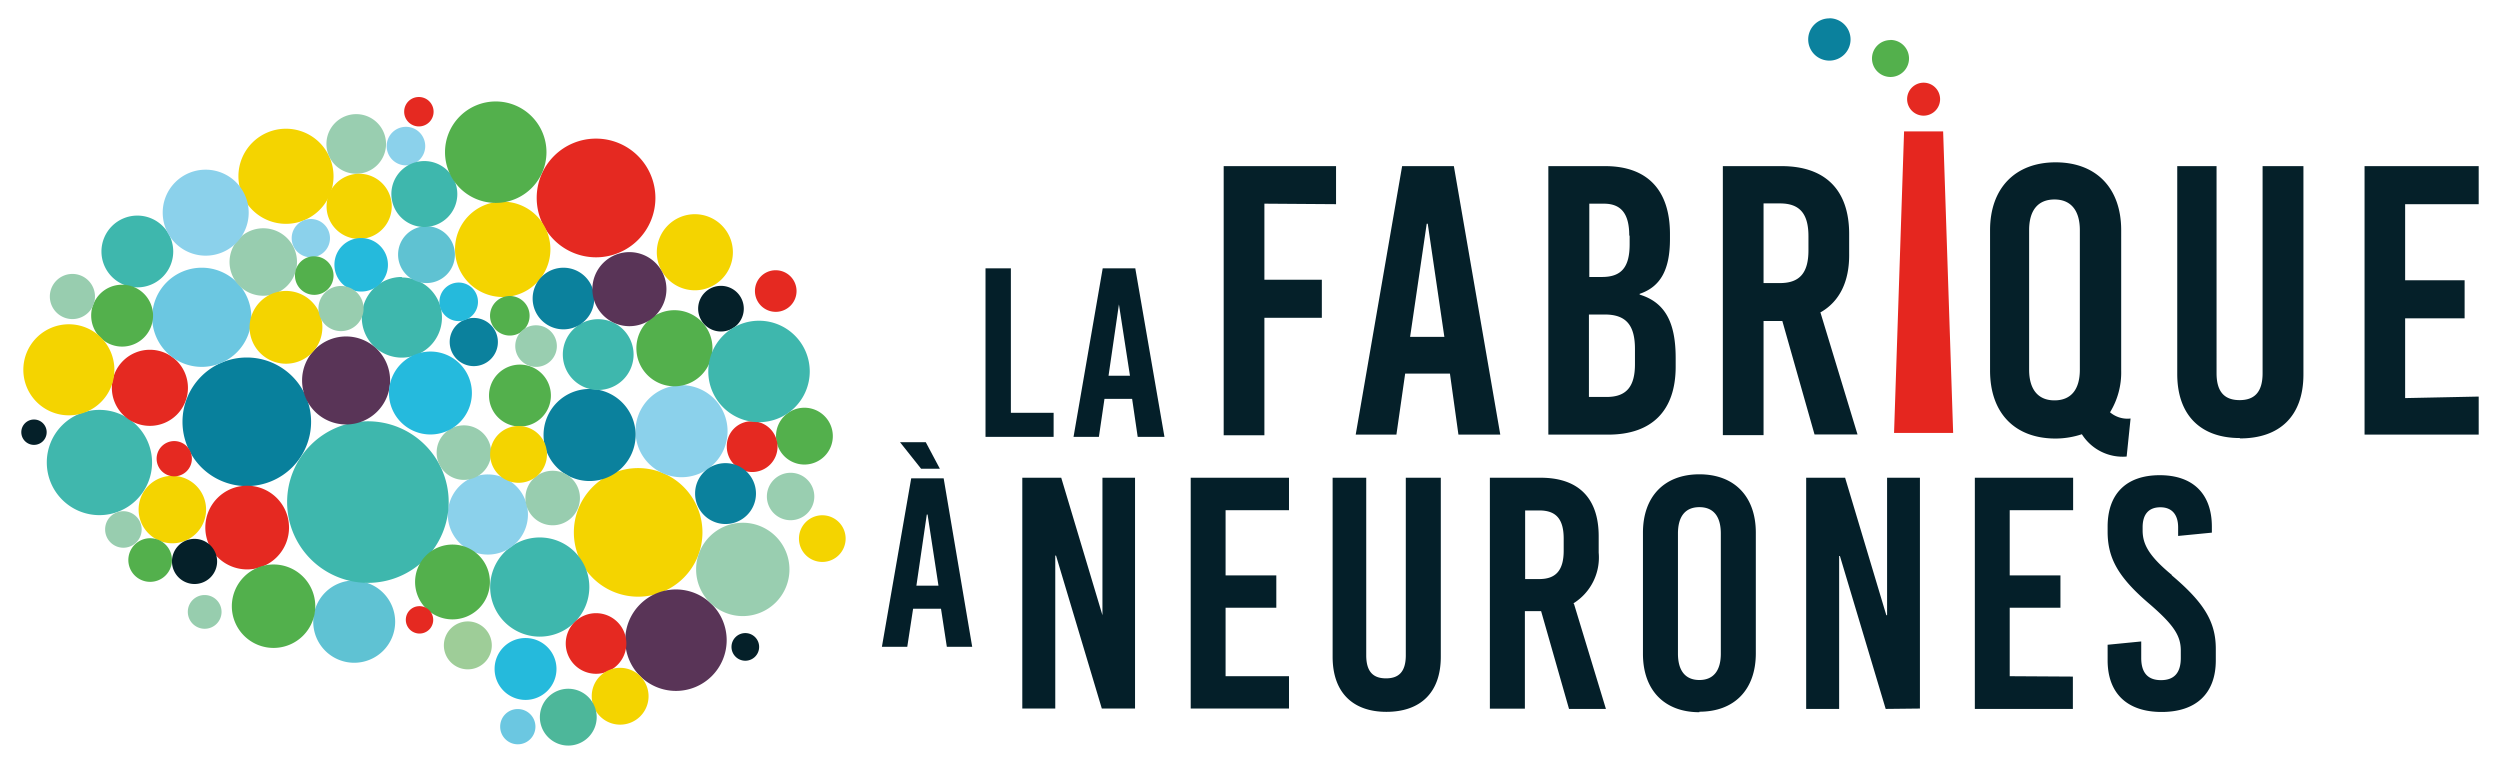 <svg xmlns="http://www.w3.org/2000/svg" viewBox="0 0 197.13 60.22"><defs><style>.a{fill:#08809c;}.a,.b,.c,.d,.e,.f,.g,.h,.i,.j,.k,.l,.m,.n,.o,.p,.q,.r,.s,.t,.u,.w{fill-rule:evenodd;}.b{fill:#f4d400;}.c{fill:#40b7ad;}.d{fill:#593457;}.e{fill:#8bd1eb;}.f{fill:#e52921;}.g{fill:#99ceb0;}.h{fill:#3eb7ad;}.i{fill:#0b819d;}.j{fill:#5fc2d3;}.k{fill:#6bc7e1;}.l{fill:#98cdaf;}.m{fill:#52b04c;}.n{fill:#53b04c;}.o{fill:#25badc;}.p{fill:#5fc2d2;}.q{fill:#4db79a;}.r,.v{fill:#052029;}.s{fill:#25badd;}.t{fill:#97cdae;}.u{fill:#9ecd98;}.w{fill:#e5261f;}.x{fill:#041f29;}</style></defs><path class="a" d="M19.46,28.19a5.07,5.07,0,1,1-5.07,5.07h0A5.07,5.07,0,0,1,19.46,28.19Z"/><path class="b" d="M50.32,36.91A5.07,5.07,0,1,1,45.25,42,5.07,5.07,0,0,1,50.32,36.91Z"/><path class="c" d="M7.84,32.32a4.15,4.15,0,1,1-4.15,4.15,4.14,4.14,0,0,1,4.15-4.15Z"/><path class="d" d="M53.3,46.48a4,4,0,1,1-4,4A4,4,0,0,1,53.3,46.48Z"/><path class="e" d="M53.73,30.37A3.63,3.63,0,1,1,50.11,34h0a3.62,3.62,0,0,1,3.62-3.62Z"/><path class="f" d="M47,10.93a4.68,4.68,0,1,1-4.68,4.68h0A4.67,4.67,0,0,1,47,10.93Z"/><path class="g" d="M58.57,41.22a3.68,3.68,0,1,1-3.68,3.67v0A3.68,3.68,0,0,1,58.57,41.22Z"/><path class="h" d="M42.55,42.38a3.91,3.91,0,1,1-3.9,3.9h0A3.91,3.91,0,0,1,42.55,42.38Z"/><path class="i" d="M46.49,30.67a3.63,3.63,0,1,1-3.63,3.62h0A3.63,3.63,0,0,1,46.49,30.67Z"/><path class="b" d="M22.55,10.15A3.75,3.75,0,1,1,18.8,13.9h0A3.75,3.75,0,0,1,22.55,10.15Z"/><path class="f" d="M11.82,27.58a3,3,0,1,1-3,3h0a3,3,0,0,1,3-3h0Z"/><path class="b" d="M39.63,15.9a3.76,3.76,0,1,1-3.75,3.76h0A3.74,3.74,0,0,1,39.63,15.9Z"/><path class="h" d="M47.16,25.17A2.79,2.79,0,1,1,44.38,28h0A2.78,2.78,0,0,1,47.16,25.17Z"/><path class="h" d="M31.69,21.88A3.16,3.16,0,1,1,28.53,25h0a3.15,3.15,0,0,1,3.16-3.16Z"/><path class="f" d="M47,48.35a2.39,2.39,0,1,1-2.39,2.39h0A2.39,2.39,0,0,1,47,48.35Z"/><path class="e" d="M38.47,37.41a3.16,3.16,0,1,1-3.16,3.16,3.15,3.15,0,0,1,3.16-3.16Z"/><path class="b" d="M54.79,16.89a3,3,0,1,1-3,3h0A3,3,0,0,1,54.79,16.89Z"/><path class="j" d="M27.93,45.8A3.23,3.23,0,1,1,24.7,49a3.23,3.23,0,0,1,3.23-3.23Z"/><path class="k" d="M15.86,21.11A3.91,3.91,0,1,1,12,25h0A3.91,3.91,0,0,1,15.86,21.11Z"/><path class="g" d="M28.09,9a2.35,2.35,0,1,1-2.35,2.35h0A2.35,2.35,0,0,1,28.09,9Z"/><path class="b" d="M28.32,13.7a2.57,2.57,0,1,1-2.57,2.57,2.58,2.58,0,0,1,2.57-2.57Z"/><path class="g" d="M62.34,37.28a1.87,1.87,0,1,1-1.87,1.87h0A1.87,1.87,0,0,1,62.34,37.28Z"/><path class="h" d="M10.8,17A2.83,2.83,0,1,1,8,19.8H8A2.83,2.83,0,0,1,10.8,17Z"/><path class="l" d="M20.76,18a2.66,2.66,0,1,1-2.66,2.66A2.66,2.66,0,0,1,20.76,18Z"/><path class="f" d="M19.48,38.3a3.3,3.3,0,1,1-3.29,3.29h0A3.29,3.29,0,0,1,19.48,38.3Z"/><path class="h" d="M29,33.22a6.37,6.37,0,1,1-6.36,6.38h0A6.37,6.37,0,0,1,29,33.22Z"/><path class="m" d="M21.58,44.51a3.29,3.29,0,1,1-3.3,3.29h0A3.3,3.3,0,0,1,21.58,44.51Z"/><path class="b" d="M13.59,37.52a2.66,2.66,0,1,1-2.66,2.66A2.66,2.66,0,0,1,13.59,37.52Z"/><path class="n" d="M9.62,22.45a2.44,2.44,0,1,1-2.43,2.44,2.43,2.43,0,0,1,2.43-2.44Z"/><path class="n" d="M40.19,23.34a1.56,1.56,0,1,1-1.55,1.55h0A1.56,1.56,0,0,1,40.19,23.34Z"/><path class="i" d="M44.42,21.11A2.43,2.43,0,1,1,42,23.54a2.43,2.43,0,0,1,2.43-2.43Z"/><path class="n" d="M53.18,24.46a3,3,0,1,1-3,3A3,3,0,0,1,53.18,24.46Z"/><path class="d" d="M27.29,26.53A3.47,3.47,0,1,1,23.82,30h0A3.47,3.47,0,0,1,27.29,26.53Z"/><path class="l" d="M36.58,33.54a2.15,2.15,0,1,1-2.15,2.15,2.15,2.15,0,0,1,2.15-2.15Z"/><path class="l" d="M43.58,37.12a2.15,2.15,0,1,1-2.15,2.15h0A2.15,2.15,0,0,1,43.58,37.12Z"/><path class="n" d="M41,28.75a2.44,2.44,0,1,1-2.44,2.43h0A2.44,2.44,0,0,1,41,28.75Z"/><path class="n" d="M35.73,42.94a2.95,2.95,0,1,1-3,2.94,2.95,2.95,0,0,1,3-2.94Z"/><path class="o" d="M41.41,50.31A2.44,2.44,0,1,1,39,52.74a2.43,2.43,0,0,1,2.44-2.43Z"/><path class="b" d="M48.9,52.66a2.24,2.24,0,1,1-2.24,2.24h0a2.23,2.23,0,0,1,2.23-2.24Z"/><path class="b" d="M64.86,40.63A1.84,1.84,0,1,1,63,42.47h0A1.84,1.84,0,0,1,64.86,40.63Z"/><path class="f" d="M61.16,21.31A1.64,1.64,0,1,1,59.53,23h0A1.63,1.63,0,0,1,61.16,21.31Z"/><path class="d" d="M49.62,19.88a2.92,2.92,0,1,1-2.91,2.92,2.92,2.92,0,0,1,2.91-2.92Z"/><path class="p" d="M33.63,17.84a2.24,2.24,0,1,1-2.24,2.23h0A2.23,2.23,0,0,1,33.63,17.84Z"/><path class="o" d="M28.47,18.77a2.11,2.11,0,1,1-2.1,2.11h0A2.1,2.1,0,0,1,28.47,18.77Z"/><path class="i" d="M37.35,25.07A1.9,1.9,0,1,1,35.46,27h0A1.89,1.89,0,0,1,37.35,25.07Z"/><path class="b" d="M22.55,22.94a2.87,2.87,0,1,1-2.87,2.87h0A2.88,2.88,0,0,1,22.55,22.94Z"/><path class="q" d="M44.81,54.31a2.24,2.24,0,1,1-2.24,2.24,2.24,2.24,0,0,1,2.24-2.24Z"/><path class="n" d="M63.43,32.15a2.24,2.24,0,1,1-2.24,2.24,2.24,2.24,0,0,1,2.24-2.24Z"/><path class="b" d="M40.89,33.59a2.24,2.24,0,1,1-2.24,2.23,2.24,2.24,0,0,1,2.24-2.23Z"/><path class="r" d="M2.68,33.08a1,1,0,1,1-1,1A1,1,0,0,1,2.68,33.08Z"/><path class="l" d="M5.71,21.6a1.78,1.78,0,1,1-1.78,1.78A1.78,1.78,0,0,1,5.71,21.6Z"/><path class="l" d="M26.89,22.55a1.78,1.78,0,1,1-1.78,1.78,1.78,1.78,0,0,1,1.78-1.78Z"/><path class="f" d="M33,7.65A1.16,1.16,0,1,1,31.87,8.8,1.15,1.15,0,0,1,33,7.65Z"/><path class="l" d="M9.72,40.31a1.44,1.44,0,1,1-1.43,1.43h0A1.43,1.43,0,0,1,9.72,40.31Z"/><path class="s" d="M33.94,27.72A3.27,3.27,0,1,1,30.67,31h0A3.28,3.28,0,0,1,33.94,27.72Z"/><path class="r" d="M15.34,42.49a1.78,1.78,0,1,1-1.78,1.78,1.78,1.78,0,0,1,1.78-1.78Z"/><path class="t" d="M16.14,46.92a1.33,1.33,0,1,1-1.33,1.33A1.32,1.32,0,0,1,16.14,46.92Z"/><path class="n" d="M11.85,42.44a1.72,1.72,0,1,1-1.73,1.72,1.72,1.72,0,0,1,1.73-1.72Z"/><path class="e" d="M16.22,13.38a3.39,3.39,0,1,1-3.39,3.39,3.38,3.38,0,0,1,3.39-3.39Z"/><path class="f" d="M13.75,34.78a1.39,1.39,0,1,1-1.4,1.38,1.39,1.39,0,0,1,1.4-1.38Z"/><path class="r" d="M56.84,22.54a1.8,1.8,0,1,1-1.79,1.8h0A1.8,1.8,0,0,1,56.84,22.54Z"/><path class="f" d="M59.31,33.22a2,2,0,1,1-2,2,1.95,1.95,0,0,1,2-2Z"/><path class="i" d="M57.21,36.52a2.4,2.4,0,1,1-2.4,2.4h0A2.39,2.39,0,0,1,57.21,36.52Z"/><path class="r" d="M58.77,49.92A1.09,1.09,0,1,1,57.68,51h0A1.09,1.09,0,0,1,58.77,49.92Z"/><path class="f" d="M33,47.8A1.08,1.08,0,1,1,32,48.87,1.07,1.07,0,0,1,33,47.8Z"/><path class="e" d="M24.46,17.27A1.51,1.51,0,1,1,23,18.78h0a1.51,1.51,0,0,1,1.51-1.51Z"/><path class="e" d="M32,10a1.52,1.52,0,1,1-1.51,1.51h0A1.52,1.52,0,0,1,32,10Z"/><path class="o" d="M36.16,22.28a1.52,1.52,0,1,1-1.51,1.51h0a1.52,1.52,0,0,1,1.51-1.51Z"/><path class="n" d="M24.77,20.21a1.52,1.52,0,1,1-1.51,1.51h0a1.5,1.5,0,0,1,1.51-1.51Z"/><path class="g" d="M42.27,25.65a1.64,1.64,0,1,1-1.64,1.63h0a1.63,1.63,0,0,1,1.64-1.63Z"/><path class="k" d="M40.82,55.91a1.39,1.39,0,1,1-1.38,1.39h0A1.38,1.38,0,0,1,40.82,55.91Z"/><path class="u" d="M36.91,49A1.89,1.89,0,1,1,35,50.86,1.89,1.89,0,0,1,36.91,49Z"/><path class="h" d="M33.46,12.7a2.6,2.6,0,1,1-2.6,2.6h0A2.6,2.6,0,0,1,33.46,12.7Z"/><path class="b" d="M5.42,25.57a3.59,3.59,0,1,1-3.58,3.59A3.59,3.59,0,0,1,5.42,25.57Z"/><path class="n" d="M39.09,8a4,4,0,1,1-4,4,4,4,0,0,1,4-4Z"/><path class="h" d="M59.85,25.29a4,4,0,1,1-4,4,4,4,0,0,1,4-4Z"/><path class="f" d="M151.68,6.52a1.3,1.3,0,1,1-1.3,1.3,1.3,1.3,0,0,1,1.3-1.3Z"/><path class="i" d="M144.25,1.44a1.67,1.67,0,1,1-1.67,1.67h0a1.66,1.66,0,0,1,1.67-1.66Z"/><path class="n" d="M149.07,3.15a1.46,1.46,0,1,1-1.46,1.46h0a1.45,1.45,0,0,1,1.45-1.45Z"/><path class="v" d="M99.7,16.06v6h4.53v3H99.7v9.26H96.49V13.1h8.86v3ZM115,34.27l-.67-4.81H110.8l-.69,4.81H106.9l3.66-21.17h4.08l3.66,21.17Zm-2.42-16.63h-.08l-1.31,8.92h2.7Zm19.55,10.55v.72c0,3.48-1.88,5.36-5.32,5.36h-4.72V13.1h4.48c3.32,0,5.11,1.88,5.11,5.35v.4c0,2.35-.7,3.75-2.39,4.32v.06c2,.61,2.84,2.18,2.84,5Zm-3.66-9.61c0-1.73-.64-2.52-2-2.52h-1.15v5.78h1c1.55,0,2.18-.79,2.18-2.58v-.68Zm.45,8.94c0-1.87-.69-2.72-2.38-2.72h-1.25v6.5h1.4c1.55,0,2.23-.81,2.23-2.58v-1.2Zm14.62-2.9,2.93,9.64h-3.39l-2.54-8.95h-1.48v9h-3.21V13.1h4.63c3.45,0,5.33,1.88,5.33,5.35V20C145.84,22.2,145.05,23.77,143.57,24.62Zm-.94-6c0-1.78-.7-2.58-2.24-2.58h-1.3v6.28h1.3c1.55,0,2.24-.81,2.24-2.58V18.66ZM168,33l-.31,3a3.81,3.81,0,0,1-3.53-1.76,6.65,6.65,0,0,1-2.07.34c-3.21,0-5.17-2-5.17-5.36V18.15c0-3.33,2-5.35,5.17-5.35s5.17,2,5.17,5.35V29.22a6,6,0,0,1-.88,3.29A2.12,2.12,0,0,0,168,33Zm-4-14.85c0-1.55-.7-2.42-2-2.42s-2,.85-2,2.42v11c0,1.55.7,2.42,2,2.42s2-.85,2-2.42Zm12.61,16.39c-3,0-4.93-1.72-4.93-5.05V13.1h3.1V29.43c0,1.55.7,2.12,1.82,2.12s1.81-.58,1.81-2.12V13.1h3.22V29.52c0,3.33-1.91,5.05-5,5.05Zm18.84-3.27v3h-9V13.1h9v3h-5.8v6h4.69v3h-4.69v6.29Z"/><polygon class="w" points="150.14 10.36 153.22 10.36 154.01 34.14 149.35 34.14 150.14 10.36 150.14 10.36"/><path class="x" d="M77.71,34.45V21.16h2V32.55h3.37v1.9Zm12,0-.44-3H87.09l-.44,3h-2l2.3-13.29h2.57l2.3,13.29ZM88.23,24h0l-.82,5.63h1.69Z"/><path class="x" d="M86.88,55.87,83.27,43.81h-.06V55.87h-2.6V37.67h3.07l3.25,10.84h0V37.67h2.57v18.2Zm14.76-2.55v2.55H93.89V37.67h7.75v2.56h-5v5.14h4v2.55h-4v5.4Zm7.68,2.81c-2.6,0-4.24-1.48-4.24-4.34V37.67h2.65v14c0,1.33.58,1.82,1.56,1.82s1.56-.49,1.56-1.82v-14h2.76V51.79c0,2.86-1.64,4.34-4.29,4.34Zm14.79-8.52,2.52,8.29h-2.91l-2.2-7.71h-1.28v7.69h-2.76V37.67h4c3,0,4.58,1.62,4.58,4.61v1.3a4.26,4.26,0,0,1-2,4Zm-.81-5.13c0-1.53-.58-2.23-1.92-2.23h-1.12v5.41h1.12c1.32,0,1.92-.71,1.92-2.24ZM134,56.16c-2.76,0-4.45-1.74-4.45-4.6V42c0-2.85,1.69-4.6,4.45-4.6s4.45,1.75,4.45,4.6v9.52c0,2.86-1.69,4.6-4.45,4.6Zm1.69-14.09c0-1.35-.58-2.08-1.69-2.08s-1.69.73-1.69,2.08v9.47c0,1.34.58,2.08,1.69,2.08s1.69-.74,1.69-2.08V42.07Zm13,13.83-3.61-12.06h-.06V55.9h-2.6V37.67h3.07l3.25,10.84h.06V37.67h2.59v18.2Zm14.76-2.55V55.9h-7.73V37.67h7.75v2.56h-5v5.14h4v2.55h-4v5.4Zm7.78-8c2.52,2.13,3.49,3.64,3.49,5.81v.91c0,2.6-1.54,4.07-4.27,4.07s-4.26-1.48-4.26-4.07V50.84l2.65-.26v1.3c0,1.17.52,1.75,1.56,1.75s1.56-.58,1.56-1.75V51.3c0-1.16-.54-2-2.39-3.61-2.52-2.13-3.38-3.64-3.38-5.77v-.39c0-2.6,1.48-4.06,4.11-4.06s4.11,1.48,4.11,4.06V42l-2.66.26v-.68c0-1-.49-1.58-1.4-1.58s-1.4.54-1.4,1.58v.24c0,1.07.46,2,2.32,3.53Z"/><path class="x" d="M74.41,37.72H71.85L69.54,51h2L72,48h2.2l.46,3h2Zm-2.15,8.46.82-5.61h.06L74,46.18Z"/><polygon class="x" points="70.97 34.87 73 34.87 74.11 36.96 72.63 36.96 70.97 34.87"/></svg>